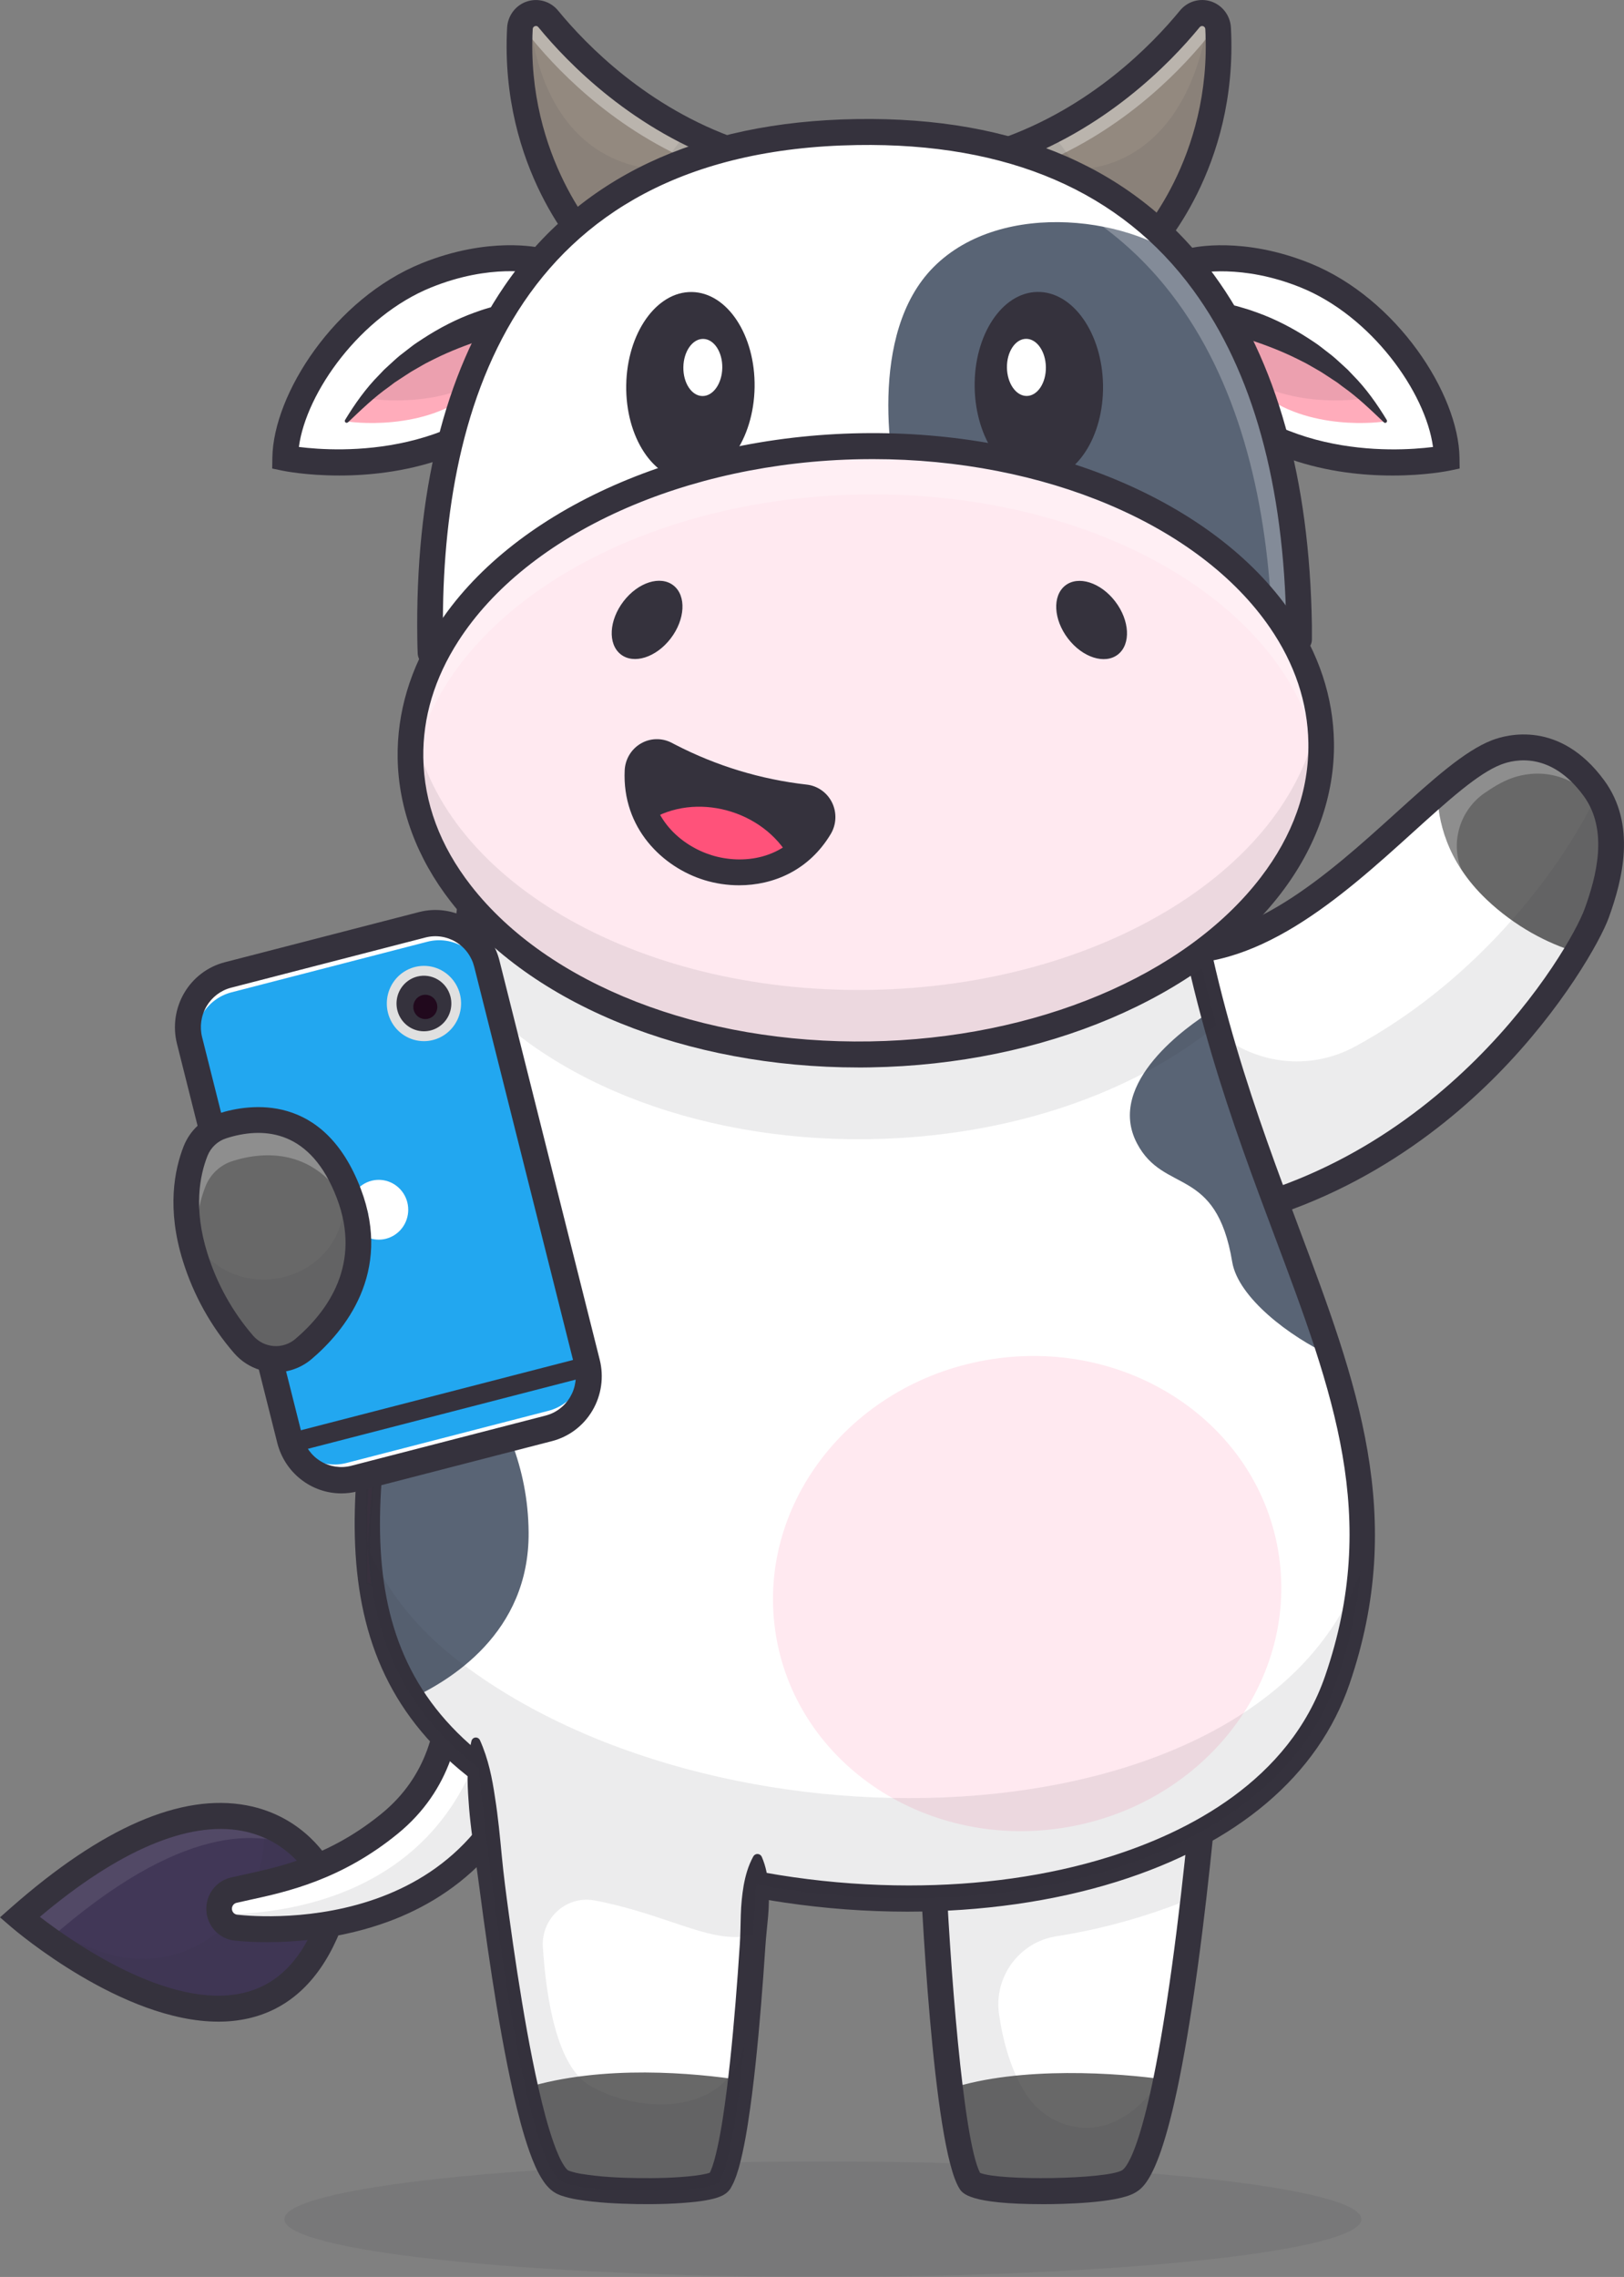<svg width="127" height="178" viewBox="0 0 127 178" fill="none" xmlns="http://www.w3.org/2000/svg">
<rect x="0" y="0" width="127" height="178" fill="#808080" stroke="none"/>
<path d="M90.681 74.22L93.177 95.554C109.881 92.928 119.653 80.53 123.298 74.435C124.157 73.002 124.676 71.917 124.867 71.39C125.902 68.535 126.878 64.645 124.638 61.6C121.6 57.47 118.132 58.393 117.03 58.818C115.691 59.333 114.142 60.514 112.413 62.003C106.664 66.968 98.959 75.378 90.681 74.22Z" fill="white"/>
<path d="M93.041 95.735L93.201 95.71C111.181 92.884 120.887 78.774 123.432 74.517C124.307 73.059 124.823 71.973 125.014 71.445C126.015 68.687 127.079 64.652 124.764 61.505C121.747 57.401 118.311 58.155 116.975 58.669C115.49 59.241 113.784 60.614 112.312 61.882C111.491 62.591 110.639 63.362 109.737 64.179C104.388 69.02 97.731 75.044 90.703 74.062L90.502 74.034L93.041 95.735ZM119.169 58.578C120.698 58.578 122.681 59.204 124.512 61.695C126.736 64.719 125.695 68.648 124.72 71.335C124.534 71.851 124.027 72.914 123.165 74.353C120.644 78.568 111.06 92.508 93.314 95.371L90.861 74.403C97.958 75.267 104.599 69.256 109.946 64.416C110.846 63.6 111.697 62.831 112.515 62.124C113.967 60.873 115.644 59.521 117.086 58.966C117.752 58.712 118.457 58.58 119.169 58.578V58.578Z" fill="#35323D"/>
<path d="M112.413 62.003C112.443 64.046 113.087 67.323 116.268 70.335C118.461 72.411 121 73.757 123.298 74.435C124.157 73.002 124.676 71.917 124.867 71.39C125.902 68.535 126.878 64.645 124.638 61.6C121.6 57.47 118.132 58.393 117.03 58.818C115.691 59.333 114.142 60.514 112.413 62.003Z" fill="#686868"/>
<g opacity="0.5">
<path opacity="0.5" d="M114.284 67.978L114.267 67.934C113.414 65.776 114.203 63.307 116.095 61.996C116.81 61.5 117.483 61.114 118.109 60.873C119.203 60.453 122.613 59.541 125.631 63.54C125.409 62.842 125.074 62.187 124.64 61.6C121.602 57.47 118.134 58.393 117.032 58.818C115.692 59.333 114.144 60.514 112.415 62.003C112.436 63.52 112.797 65.714 114.284 67.978Z" fill="white"/>
</g>
<g opacity="0.3">
<path opacity="0.3" d="M90.681 74.219L93.177 95.553C109.881 92.928 119.653 80.53 123.298 74.435C124.158 73.002 124.676 71.917 124.867 71.39C125.861 68.647 126.802 64.944 124.881 61.959C124.877 61.973 124.873 61.987 124.867 62.001C124.676 62.526 124.157 63.612 123.298 65.046C120.714 69.366 115.051 76.854 106.023 81.783C99.998 85.072 92.597 81.207 91.791 74.32C91.424 74.303 91.053 74.27 90.681 74.219Z" fill="#35323D"/>
</g>
<path d="M93.177 96.569C93.228 96.569 93.28 96.564 93.331 96.556C104.467 94.808 112.398 88.772 117.091 84.014C122.191 78.845 125.167 73.512 125.809 71.739C126.874 68.792 128.001 64.471 125.442 60.992C121.982 56.289 117.855 57.412 116.673 57.868C114.527 58.697 112.043 60.944 109.167 63.545C103.95 68.266 97.457 74.141 90.818 73.213C90.558 73.184 90.298 73.259 90.092 73.421C89.886 73.584 89.751 73.822 89.715 74.084C89.679 74.347 89.746 74.612 89.901 74.826C90.056 75.039 90.287 75.182 90.544 75.225C98.101 76.28 104.975 70.06 110.502 65.06C113.23 62.592 115.585 60.461 117.386 59.767C118.476 59.347 121.286 58.742 123.833 62.206C125.811 64.895 124.834 68.535 123.926 71.038C122.747 74.293 112.63 91.468 93.022 94.548C92.779 94.594 92.561 94.73 92.41 94.929C92.259 95.128 92.186 95.377 92.205 95.627C92.224 95.878 92.334 96.112 92.512 96.286C92.691 96.459 92.927 96.56 93.175 96.568L93.177 96.569Z" fill="#35323D"/>
<g opacity="0.3">
<path opacity="0.3" d="M64.35 178C41.09 178 22.234 175.978 22.234 173.485C22.234 170.992 41.09 168.97 64.35 168.97C87.611 168.97 106.467 170.992 106.467 173.485C106.467 175.978 87.611 178 64.35 178Z" fill="#35323D"/>
</g>
<path d="M72.913 145.146C72.913 145.146 73.357 155.678 74.294 163.279C74.721 166.72 75.246 169.559 75.879 170.552C76.511 171.546 86.499 171.53 88.233 170.552C89.343 169.924 90.343 166.728 91.193 162.586C93.14 153.097 94.314 138.644 94.314 138.644L72.913 145.146Z" fill="white"/>
<path d="M74.293 163.278C74.721 166.72 75.246 169.558 75.878 170.552C76.51 171.545 86.498 171.529 88.232 170.552C89.342 169.923 90.342 166.727 91.192 162.585C87.575 162.047 79.761 161.492 74.293 163.278Z" fill="#686868"/>
<g opacity="0.3">
<path opacity="0.3" d="M72.912 145.145C72.912 145.145 73.357 155.679 74.293 163.279C74.72 166.722 75.245 169.56 75.878 170.553C76.51 171.546 86.498 171.532 88.232 170.553C89.342 169.926 90.342 166.73 91.189 162.588C91.258 162.249 91.327 161.902 91.393 161.55C87.53 168.403 82.245 166.699 80.323 163.828C79.076 161.969 78.443 159.611 78.129 157.48C77.699 154.552 79.707 151.824 82.594 151.372C86.278 150.793 89.882 149.777 93.332 148.346C93.965 142.92 94.312 138.644 94.312 138.644L72.912 145.145Z" fill="#35323D"/>
</g>
<path d="M81.582 172.31H81.646C82.947 172.31 87.297 172.242 88.72 171.437C89.535 170.977 91.44 169.899 93.638 153.961C94.693 146.303 95.307 138.801 95.313 138.726C95.324 138.593 95.309 138.46 95.269 138.333C95.228 138.206 95.164 138.088 95.079 137.986C94.994 137.885 94.889 137.801 94.772 137.74C94.656 137.679 94.528 137.642 94.397 137.631C94.266 137.62 94.133 137.635 94.008 137.676C93.883 137.717 93.767 137.782 93.666 137.868C93.566 137.955 93.483 138.06 93.423 138.179C93.363 138.297 93.327 138.427 93.316 138.56C93.309 138.634 92.7 146.086 91.652 153.689C89.695 167.895 88.053 169.489 87.744 169.663C86.491 170.371 78.169 170.499 76.641 169.861C75.31 167.298 74.265 153.422 73.914 145.102C73.911 144.966 73.882 144.833 73.828 144.709C73.773 144.585 73.695 144.474 73.598 144.381C73.501 144.288 73.386 144.216 73.261 144.169C73.135 144.122 73.002 144.101 72.869 144.107C72.735 144.112 72.604 144.145 72.484 144.203C72.363 144.261 72.255 144.343 72.165 144.443C72.076 144.544 72.008 144.662 71.964 144.79C71.921 144.918 71.903 145.053 71.911 145.189C72.008 147.491 72.923 167.781 75.037 171.101C75.267 171.463 75.807 172.31 81.582 172.31Z" fill="#35323D"/>
<path d="M24.982 146.148C24.982 146.148 18.901 134.592 1.538 149.876C1.538 149.876 19.195 165.074 25.426 151.157L24.982 146.148Z" fill="#413757"/>
<g opacity="0.3">
<path opacity="0.3" d="M3.86 151.6C14.085 142.599 20.395 142.908 23.856 144.681C21.408 142.145 14.727 138.264 1.536 149.877C1.536 149.877 2.621 150.809 4.348 152.002C4.031 151.746 3.86 151.6 3.86 151.6Z" fill="white"/>
</g>
<g opacity="0.3">
<path opacity="0.3" d="M25.427 151.156L24.981 146.149C24.981 146.149 23.695 143.701 20.611 142.552C20.612 142.554 20.612 142.556 20.611 142.558V142.558C21.214 149.384 14.809 154.721 8.346 152.705C5.984 151.968 3.704 150.777 1.826 149.621L1.53 149.878C1.53 149.878 19.193 165.077 25.427 151.156Z" fill="#35323D"/>
</g>
<path d="M17.079 158.042C17.866 158.045 18.651 157.961 19.419 157.789C22.476 157.096 24.801 155.005 26.339 151.576L26.448 151.333L25.962 145.851L25.866 145.672C25.787 145.522 23.883 141.994 19.285 141.132C14.175 140.173 7.983 142.859 0.881 149.11L0 149.886L0.887 150.652C1.275 150.981 9.572 158.042 17.079 158.042ZM24.404 150.976C23.132 153.686 21.357 155.267 18.983 155.807C13.232 157.116 5.716 151.85 3.118 149.848C9.265 144.66 14.713 142.34 18.921 143.128C22.073 143.719 23.625 145.867 24.004 146.469L24.404 150.976Z" fill="#35323D"/>
<path d="M33.985 125.112C33.985 125.112 38.33 136.141 30.485 142.555C25.68 146.484 21.135 147.091 18.276 147.764C16.783 148.116 16.748 150.255 18.23 150.652C18.301 150.671 18.372 150.684 18.445 150.692C20.116 150.877 39.831 152.632 42.398 132.729" fill="white"/>
<path d="M20.909 150.971C23.177 150.971 26.622 150.698 30.139 149.393C37.295 146.737 41.471 141.138 42.552 132.75L42.241 132.709C41.177 140.97 37.068 146.482 30.031 149.095C24.657 151.089 19.45 150.644 18.46 150.533C18.396 150.526 18.333 150.514 18.27 150.497C17.538 150.302 17.287 149.674 17.294 149.195C17.301 148.716 17.571 148.092 18.311 147.917C18.646 147.839 19.003 147.761 19.382 147.678C22.306 147.041 26.312 146.168 30.583 142.677C38.427 136.263 34.174 125.163 34.132 125.051L33.841 125.171C33.884 125.28 38.051 136.167 30.388 142.434C26.176 145.878 22.212 146.741 19.318 147.372C18.938 147.455 18.578 147.533 18.242 147.612C17.888 147.694 17.572 147.895 17.343 148.181C17.115 148.467 16.988 148.822 16.983 149.19C16.977 149.557 17.093 149.917 17.312 150.21C17.531 150.503 17.841 150.713 18.192 150.807C18.27 150.828 18.349 150.843 18.428 150.852C19.253 150.936 20.081 150.975 20.909 150.971Z" fill="#35323D"/>
<g opacity="0.3">
<path opacity="0.3" d="M42.398 132.731L33.984 125.113C33.984 125.113 34.438 126.265 34.787 128.041L38.694 131.577C36.59 147.892 22.962 149.656 17.2 149.656C17.269 149.9 17.401 150.121 17.583 150.295C17.764 150.47 17.988 150.593 18.232 150.651C18.301 150.67 18.372 150.684 18.443 150.693C20.115 150.877 39.832 152.633 42.398 132.731Z" fill="#35323D"/>
</g>
<path d="M20.897 151.827C23.239 151.827 26.797 151.546 30.427 150.198C35.566 148.291 41.986 143.735 43.388 132.861C43.422 132.594 43.351 132.324 43.189 132.111C43.027 131.897 42.788 131.758 42.524 131.723C42.261 131.688 41.994 131.761 41.784 131.925C41.573 132.089 41.435 132.331 41.401 132.598C38.976 151.394 20.634 149.914 18.55 149.681C18.528 149.679 18.506 149.675 18.484 149.669C18.383 149.642 18.294 149.582 18.231 149.497C18.168 149.413 18.135 149.31 18.137 149.204C18.139 149.098 18.176 148.997 18.241 148.915C18.307 148.833 18.398 148.775 18.5 148.752C18.83 148.674 19.184 148.598 19.558 148.516C22.396 147.898 26.684 146.964 31.111 143.344C39.438 136.54 34.961 124.853 34.914 124.738C34.816 124.487 34.623 124.287 34.379 124.181C34.135 124.074 33.859 124.071 33.612 124.17C33.365 124.27 33.167 124.465 33.062 124.713C32.958 124.96 32.954 125.24 33.052 125.49C33.217 125.913 37.019 135.909 29.854 141.767C25.798 145.083 21.949 145.921 19.138 146.534C18.752 146.618 18.388 146.697 18.047 146.777C17.479 146.911 16.976 147.243 16.627 147.716C16.277 148.189 16.105 148.773 16.139 149.362C16.173 149.952 16.412 150.511 16.813 150.939C17.215 151.368 17.753 151.639 18.332 151.704C19.184 151.791 20.041 151.832 20.897 151.827V151.827Z" fill="#35323D"/>
<path d="M37.728 138.473C57.806 153.547 97.565 151.761 104.584 131.319C110.72 113.444 100.964 101.109 95.151 80.149C93.742 75.108 92.715 69.965 92.08 64.765L38.802 51.676L37.524 51.362C37.546 51.877 37.565 52.389 37.576 52.902C37.816 61.281 37.115 69.134 36.019 76.455C31.686 105.356 21.163 126.038 37.728 138.473Z" fill="white"/>
<path d="M88.921 89.394C91.02 93.375 95.108 91.1 96.363 98.657C96.826 101.441 100.875 104.511 104.065 105.974C102.242 97.985 97.705 89.131 94.658 79.094C93.004 80.131 86.414 84.644 88.921 89.394Z" fill="#596475"/>
<path d="M31.64 133.012C35.23 131.459 41.406 127.64 41.339 119.785C41.254 109.376 33.482 104.301 32.019 96.919C31.415 99.743 30.847 102.468 30.358 105.092C28.294 116.192 27.647 125.501 31.64 133.012Z" fill="#596475"/>
<path d="M70.94 149.443C76.752 149.443 82.369 148.653 87.33 147.105C96.782 144.147 103.075 138.806 105.531 131.655C110.036 118.534 106.112 108.073 101.568 95.96C98.316 87.284 94.626 77.451 93.076 64.641C93.062 64.507 93.023 64.376 92.959 64.257C92.895 64.138 92.809 64.033 92.704 63.949C92.6 63.864 92.48 63.802 92.352 63.765C92.223 63.728 92.089 63.717 91.956 63.734C91.824 63.75 91.696 63.793 91.58 63.86C91.464 63.928 91.362 64.018 91.281 64.125C91.2 64.233 91.141 64.356 91.108 64.487C91.074 64.618 91.067 64.754 91.086 64.888C92.666 77.942 96.401 87.898 99.695 96.682C104.281 108.91 107.903 118.565 103.638 130.988C100.811 139.219 92.889 143.239 86.74 145.161C81.899 146.676 76.531 147.395 71.072 147.395C59.092 147.395 46.663 143.914 38.325 137.655C26.246 128.587 29.196 114.922 33.279 96.01C36.074 83.063 39.243 68.382 38.525 51.317C38.523 51.182 38.493 51.048 38.439 50.924C38.385 50.8 38.307 50.689 38.209 50.596C38.112 50.503 37.998 50.431 37.872 50.384C37.747 50.337 37.614 50.316 37.48 50.321C37.347 50.327 37.216 50.36 37.095 50.418C36.974 50.475 36.866 50.557 36.776 50.658C36.687 50.759 36.619 50.877 36.575 51.005C36.532 51.133 36.514 51.268 36.523 51.403C37.232 68.205 34.09 82.746 31.318 95.576C27.237 114.494 24.008 129.437 37.13 139.287C43.413 144.004 52.02 147.36 61.367 148.736C64.537 149.204 67.736 149.441 70.94 149.443Z" fill="#35323D"/>
<path d="M60.631 127.523C59.155 117.396 66.777 107.867 77.653 106.24C88.53 104.612 98.543 111.502 100.019 121.628C101.494 131.755 93.873 141.284 82.996 142.912C72.12 144.54 62.106 137.65 60.631 127.523Z" fill="#FFE9F0"/>
<g opacity="0.3">
<path opacity="0.3" d="M37.428 63.785L37.538 62.1C37.528 62.103 37.518 62.106 37.508 62.111C37.483 62.673 37.457 63.23 37.428 63.785Z" fill="#6B184E"/>
<path opacity="0.3" d="M37.584 63.795L37.708 61.901L37.501 61.946C37.482 61.951 37.463 61.957 37.445 61.966L37.356 62.005L37.351 62.104C37.327 62.666 37.302 63.223 37.272 63.776L37.584 63.795Z" fill="#35323D"/>
</g>
<g opacity="0.3">
<path opacity="0.3" d="M28.733 123.7C28.829 123.734 28.928 123.764 29.028 123.793C28.893 122.838 28.805 121.856 28.761 120.855C28.721 121.822 28.71 122.771 28.733 123.7Z" fill="#6B184E"/>
<path opacity="0.3" d="M29.217 124.011L29.183 123.771C29.05 122.837 28.961 121.853 28.916 120.849H28.604C28.563 121.843 28.554 122.805 28.576 123.705V123.815L28.679 123.851C28.779 123.886 28.881 123.918 28.983 123.947L29.217 124.011Z" fill="#35323D"/>
</g>
<path d="M37.196 136.071C37.196 136.071 37.551 139.848 38.168 144.907C38.353 146.418 38.56 148.041 38.786 149.715C40.028 158.844 41.88 169.398 43.917 170.548C45.651 171.531 55.631 171.553 56.269 170.548C57.144 169.177 57.815 164.262 58.296 159.119C58.312 158.965 58.326 158.807 58.34 158.654C58.348 158.55 58.357 158.453 58.367 158.363C58.492 156.972 58.604 155.575 58.699 154.241C59.06 149.281 59.231 145.145 59.231 145.145L37.196 136.071Z" fill="white"/>
<g opacity="0.3">
<path opacity="0.3" d="M28.76 120.854C28.871 117.883 29.244 114.732 29.776 111.401C29.821 109.666 29.97 107.869 30.196 106.002C29.189 111.426 28.556 116.377 28.76 120.854Z" fill="#6B184E"/>
<path opacity="0.3" d="M28.604 120.862H28.917C29.017 118.148 29.349 115.062 29.931 111.428C29.975 109.759 30.112 107.998 30.352 106.023L30.042 105.974C28.866 112.3 28.422 116.892 28.604 120.862ZM29.678 109.976C29.651 110.46 29.631 110.934 29.619 111.396C29.364 112.987 29.156 114.474 28.995 115.875C29.122 114.09 29.347 112.145 29.678 109.976Z" fill="#35323D"/>
</g>
<path d="M41.076 163.225C41.943 167.099 42.909 169.98 43.915 170.551C45.649 171.528 55.629 171.552 56.266 170.551C56.938 169.495 57.489 166.344 57.929 162.605C54.394 162.07 47.165 161.361 41.076 163.225Z" fill="#686868"/>
<path d="M36.866 136.106C36.501 137.692 36.528 139.241 36.643 140.781C36.741 142.322 36.958 143.85 37.184 145.375C37.41 146.901 37.598 148.432 37.809 149.959C38.021 151.487 38.238 153.016 38.473 154.542C38.946 157.595 39.467 160.644 40.152 163.684C40.502 165.204 40.881 166.72 41.418 168.239C41.553 168.62 41.703 169.002 41.876 169.386C42.056 169.797 42.274 170.19 42.527 170.559C42.599 170.665 42.678 170.766 42.763 170.862C42.856 170.973 42.957 171.076 43.065 171.171C43.193 171.282 43.332 171.379 43.479 171.461C43.605 171.527 43.735 171.584 43.869 171.632C44.286 171.773 44.715 171.879 45.15 171.948C46.751 172.207 48.284 172.272 49.839 172.304C51.39 172.322 52.928 172.293 54.52 172.109C54.938 172.062 55.352 171.989 55.762 171.892C56.021 171.831 56.273 171.742 56.513 171.626C56.604 171.575 56.694 171.519 56.779 171.46C56.91 171.354 57.025 171.231 57.121 171.093L57.306 170.747C57.363 170.642 57.411 170.532 57.453 170.42L57.577 170.102L57.77 169.495C57.878 169.098 57.981 168.703 58.063 168.313C58.404 166.751 58.616 165.212 58.817 163.67C59.203 160.587 59.468 157.51 59.695 154.431L59.856 152.123C59.906 151.353 60.001 150.586 60.067 149.817C60.136 149.047 60.148 148.273 60.1 147.502C60.041 146.726 59.915 145.947 59.574 145.159C59.546 145.095 59.501 145.04 59.444 145C59.387 144.96 59.319 144.937 59.25 144.934C59.181 144.931 59.112 144.947 59.051 144.982C58.991 145.016 58.941 145.067 58.907 145.129V145.129C58.499 145.877 58.296 146.634 58.156 147.395C58.029 148.152 57.954 148.918 57.932 149.686C57.909 150.452 57.906 151.22 57.855 151.985L57.697 154.279C57.471 157.336 57.208 160.388 56.83 163.409C56.635 164.915 56.423 166.426 56.108 167.868C56.032 168.228 55.94 168.579 55.847 168.924L55.692 169.414L55.605 169.633C55.582 169.701 55.553 169.767 55.519 169.83C55.489 169.884 55.459 169.938 55.435 169.993C55.47 169.929 55.519 169.874 55.578 169.832C55.581 169.828 55.584 169.824 55.588 169.821C55.592 169.818 55.597 169.816 55.602 169.815C55.497 169.859 55.388 169.894 55.277 169.919C54.948 169.996 54.615 170.053 54.279 170.091C52.854 170.256 51.35 170.29 49.869 170.271C48.387 170.252 46.882 170.171 45.485 169.944C45.17 169.894 44.859 169.82 44.556 169.721C44.51 169.706 44.465 169.687 44.422 169.666C44.404 169.654 44.387 169.641 44.37 169.627C44.291 169.552 44.22 169.467 44.16 169.375C43.981 169.111 43.828 168.83 43.701 168.536C43.559 168.221 43.427 167.888 43.306 167.545C42.819 166.166 42.447 164.698 42.11 163.224C41.443 160.266 40.927 157.249 40.457 154.225C40.224 152.712 40.005 151.197 39.799 149.678C39.593 148.16 39.389 146.64 39.243 145.112C39.097 143.585 38.956 142.058 38.715 140.543C38.493 139.024 38.196 137.514 37.533 136.039C37.494 135.953 37.423 135.886 37.336 135.852C37.248 135.818 37.151 135.821 37.066 135.859C37.016 135.882 36.972 135.916 36.938 135.959C36.903 136.002 36.879 136.052 36.866 136.106Z" fill="#35323D"/>
<path d="M42.06 20.376C42.06 20.376 38.353 19.499 33.338 21.531C27.021 24.09 22.365 31.16 22.302 35.802C22.302 35.802 36.066 38.67 43.136 28.13" fill="white"/>
<path d="M26.457 36.3C31.133 36.3 38.651 35.101 43.267 28.22L43.008 28.04C36.443 37.83 23.871 35.919 22.462 35.669C22.613 31.066 27.273 24.16 33.397 21.677C38.31 19.687 41.99 20.521 42.026 20.53L42.098 20.221C42.06 20.212 38.284 19.355 33.282 21.383C26.986 23.933 22.21 31.097 22.146 35.798V35.93L22.273 35.956C22.317 35.965 23.993 36.3 26.457 36.3Z" fill="#35323D"/>
<path d="M26.524 37.174C27.755 37.175 28.984 37.092 30.203 36.924C36.151 36.099 40.908 33.255 43.964 28.702C44.041 28.592 44.096 28.467 44.126 28.335C44.155 28.203 44.158 28.067 44.135 27.933C44.111 27.8 44.062 27.673 43.989 27.56C43.917 27.446 43.823 27.349 43.712 27.272C43.602 27.196 43.478 27.143 43.347 27.116C43.216 27.09 43.081 27.09 42.951 27.116C42.82 27.143 42.696 27.196 42.585 27.272C42.475 27.348 42.381 27.446 42.308 27.559C36.698 35.922 26.413 35.325 23.372 34.94C23.952 30.637 28.211 24.702 33.711 22.472C38.38 20.58 41.8 21.355 41.834 21.364C42.09 21.417 42.356 21.367 42.576 21.225C42.797 21.082 42.953 20.858 43.013 20.6C43.072 20.342 43.03 20.071 42.895 19.844C42.76 19.617 42.542 19.453 42.29 19.386C42.125 19.347 38.215 18.461 32.967 20.584C26.175 23.338 21.367 30.809 21.299 35.787L21.287 36.627L22.099 36.796C22.202 36.818 23.956 37.174 26.524 37.174Z" fill="#35323D"/>
<path d="M39.963 25.589C39.963 25.589 31.88 25.506 27.096 32.928C27.302 33.009 33.236 33.79 36.999 30.581C41.218 26.983 39.963 25.589 39.963 25.589Z" fill="#FFACBB"/>
<g opacity="0.3">
<path opacity="0.3" d="M29.033 31.165C29.231 31.242 34.731 31.968 38.496 29.164C40.88 26.611 39.96 25.59 39.96 25.59C39.96 25.59 35.17 25.541 30.783 28.903C30.135 29.604 29.549 30.36 29.033 31.165V31.165Z" fill="#35323D"/>
</g>
<path d="M27.21 33.016C28.26 32.021 29.28 31.033 30.433 30.226L30.85 29.909C30.994 29.809 31.146 29.717 31.288 29.621C31.584 29.434 31.868 29.234 32.163 29.052L33.065 28.532C33.36 28.357 33.68 28.217 33.983 28.055C35.218 27.441 36.501 26.952 37.801 26.526C38.451 26.317 39.108 26.122 39.774 25.944L40.779 25.678L41.302 25.538L41.576 25.459C41.699 25.42 41.832 25.374 41.957 25.327C42.176 25.246 42.359 25.087 42.473 24.881C42.587 24.674 42.624 24.433 42.577 24.201C42.53 23.969 42.403 23.762 42.218 23.617C42.034 23.473 41.804 23.4 41.571 23.412L41.242 23.43C41.196 23.432 41.151 23.437 41.105 23.445L40.855 23.483L40.329 23.571C39.974 23.64 39.605 23.704 39.245 23.797L38.702 23.929L38.164 24.087C37.805 24.187 37.45 24.311 37.1 24.439C35.689 24.946 34.347 25.647 33.092 26.462C32.782 26.673 32.459 26.863 32.167 27.098L31.279 27.785C30.99 28.021 30.718 28.279 30.443 28.529C30.305 28.656 30.166 28.778 30.032 28.907L29.647 29.312C28.599 30.366 27.74 31.59 26.981 32.838C26.965 32.868 26.959 32.903 26.966 32.936C26.973 32.97 26.991 33 27.017 33.021C27.043 33.043 27.076 33.054 27.11 33.053C27.144 33.053 27.176 33.04 27.202 33.017L27.21 33.016Z" fill="#35323D"/>
<path d="M93.374 20.376C93.374 20.376 97.081 19.499 102.097 21.531C108.414 24.09 113.07 31.16 113.134 35.802C113.134 35.802 99.369 38.67 92.299 28.13" fill="white"/>
<path d="M108.979 36.3C111.443 36.3 113.119 35.967 113.165 35.958L113.292 35.931V35.8C113.228 31.098 108.452 23.932 102.157 21.384C97.154 19.357 93.379 20.213 93.341 20.222L93.412 20.531C93.449 20.523 97.138 19.692 102.041 21.678C108.164 24.16 112.824 31.067 112.974 35.67C111.567 35.92 98.997 37.832 92.429 28.042L92.17 28.221C96.786 35.101 104.303 36.3 108.979 36.3Z" fill="#35323D"/>
<path d="M108.91 37.175C111.478 37.175 113.232 36.815 113.335 36.796L114.147 36.627L114.136 35.788C114.068 30.809 109.257 23.338 102.468 20.588C97.221 18.462 93.31 19.349 93.146 19.389C92.896 19.458 92.682 19.623 92.549 19.848C92.416 20.074 92.375 20.343 92.433 20.599C92.492 20.855 92.646 21.078 92.863 21.221C93.081 21.364 93.344 21.416 93.599 21.367C93.648 21.356 97.109 20.605 101.725 22.475C107.225 24.703 111.484 30.637 112.064 34.943C109.024 35.327 98.738 35.926 93.128 27.562C92.974 27.351 92.745 27.209 92.49 27.166C92.235 27.122 91.973 27.18 91.759 27.328C91.545 27.475 91.396 27.701 91.342 27.957C91.289 28.214 91.335 28.482 91.472 28.704C94.527 33.26 99.285 36.102 105.233 36.927C106.452 37.094 107.68 37.176 108.91 37.175V37.175Z" fill="#35323D"/>
<path d="M95.473 25.589C95.473 25.589 103.555 25.506 108.339 32.928C108.134 33.009 102.2 33.79 98.434 30.581C94.218 26.983 95.473 25.589 95.473 25.589Z" fill="#FFACBB"/>
<g opacity="0.3">
<path opacity="0.3" d="M106.402 31.165C106.204 31.242 100.704 31.968 96.936 29.164C94.552 26.611 95.473 25.59 95.473 25.59C95.473 25.59 100.263 25.541 104.649 28.903C105.299 29.603 105.885 30.36 106.402 31.165V31.165Z" fill="#35323D"/>
</g>
<path d="M108.452 32.84C107.692 31.593 106.835 30.368 105.786 29.314L105.401 28.909C105.267 28.78 105.127 28.658 104.991 28.531C104.714 28.282 104.442 28.023 104.153 27.788L103.266 27.1C102.97 26.865 102.651 26.675 102.341 26.464C101.085 25.649 99.743 24.948 98.333 24.442C97.981 24.313 97.627 24.189 97.268 24.089L96.731 23.931L96.188 23.8C95.828 23.707 95.462 23.643 95.104 23.574L94.577 23.486L94.328 23.447C94.283 23.439 94.237 23.434 94.192 23.432L93.864 23.415C93.631 23.403 93.401 23.476 93.217 23.62C93.032 23.765 92.905 23.972 92.858 24.203C92.811 24.435 92.848 24.676 92.961 24.883C93.075 25.089 93.257 25.248 93.476 25.329C93.601 25.376 93.734 25.422 93.856 25.461L94.131 25.54L94.654 25.681L95.66 25.946C96.326 26.126 96.981 26.319 97.633 26.528C98.934 26.954 100.215 27.444 101.45 28.057C101.753 28.219 102.071 28.357 102.369 28.534L103.27 29.052C103.566 29.232 103.849 29.435 104.144 29.621C104.29 29.718 104.44 29.81 104.583 29.909L105.001 30.227C106.155 31.034 107.173 32.021 108.223 33.017L108.229 33.023C108.255 33.045 108.287 33.058 108.321 33.059C108.355 33.06 108.388 33.048 108.414 33.027C108.44 33.005 108.459 32.975 108.465 32.941C108.472 32.908 108.466 32.873 108.45 32.843L108.452 32.84Z" fill="#35323D"/>
<path d="M46.304 19.371C46.304 19.371 40.09 12.941 40.659 2.22C40.718 1.067 42.143 0.587 42.872 1.475C45.321 4.46 50.206 9.356 57.463 11.863" fill="#93897F"/>
<path d="M46.162 19.512L46.446 19.23C46.387 19.166 40.299 12.733 40.856 2.232C40.867 2.017 40.941 1.81 41.07 1.638C41.198 1.467 41.375 1.339 41.577 1.271C41.778 1.203 41.995 1.199 42.2 1.258C42.404 1.318 42.585 1.438 42.721 1.604C45.021 4.408 49.987 9.493 57.401 12.054L57.528 11.672C50.208 9.143 45.3 4.119 43.026 1.347C42.84 1.119 42.59 0.954 42.309 0.873C42.029 0.792 41.73 0.798 41.453 0.891C41.176 0.985 40.934 1.16 40.757 1.395C40.58 1.631 40.477 1.914 40.461 2.21C39.892 12.895 46.099 19.447 46.162 19.512Z" fill="#35323D"/>
<g opacity="0.6">
<path opacity="0.6" d="M41.619 3.062C41.502 2.916 41.353 2.798 41.185 2.719C41.016 2.64 40.831 2.601 40.646 2.605C40.65 2.476 40.652 2.351 40.659 2.22C40.718 1.067 42.143 0.587 42.872 1.475C45.321 4.46 50.206 9.356 57.463 11.863L55.496 13.187C48.636 10.612 43.987 5.948 41.619 3.062Z" fill="white"/>
</g>
<g opacity="0.3">
<path opacity="0.3" d="M57.462 11.863L46.303 19.371C46.303 19.371 40.09 12.941 40.659 2.222C40.667 1.994 40.738 1.772 40.863 1.582C40.987 1.392 41.161 1.24 41.365 1.143C42.717 13.643 51.564 13.2 51.564 13.2L53.735 10.28C54.94 10.893 56.185 11.422 57.462 11.863V11.863Z" fill="#35323D"/>
</g>
<path d="M46.304 20.387C46.501 20.387 46.694 20.328 46.858 20.217C47.022 20.107 47.151 19.95 47.227 19.765C47.304 19.581 47.325 19.378 47.288 19.182C47.251 18.985 47.158 18.804 47.02 18.661C46.934 18.57 41.123 12.368 41.659 2.276C41.659 2.224 41.676 2.173 41.707 2.132C41.738 2.091 41.781 2.061 41.831 2.046C41.878 2.027 41.93 2.025 41.979 2.039C42.028 2.053 42.07 2.083 42.1 2.125C44.455 4.994 49.539 10.2 57.139 12.824C57.264 12.87 57.397 12.89 57.53 12.884C57.663 12.877 57.794 12.843 57.914 12.785C58.034 12.727 58.141 12.645 58.23 12.543C58.318 12.443 58.386 12.325 58.429 12.197C58.472 12.069 58.489 11.934 58.48 11.799C58.471 11.665 58.435 11.533 58.376 11.412C58.316 11.292 58.233 11.184 58.131 11.097C58.03 11.009 57.913 10.943 57.786 10.901C50.651 8.437 45.861 3.529 43.642 0.826C43.352 0.473 42.964 0.216 42.528 0.09C42.092 -0.036 41.629 -0.026 41.198 0.119C40.768 0.263 40.391 0.536 40.116 0.901C39.841 1.267 39.681 1.708 39.657 2.166C39.072 13.206 45.323 19.806 45.588 20.08C45.681 20.177 45.792 20.254 45.915 20.307C46.038 20.36 46.17 20.387 46.304 20.387V20.387Z" fill="#35323D"/>
<path d="M89.613 19.371C89.613 19.371 95.828 12.941 95.259 2.22C95.2 1.067 93.775 0.587 93.046 1.475C90.596 4.46 85.712 9.356 78.455 11.863" fill="#93897F"/>
<path d="M89.756 19.512C89.819 19.447 96.025 12.896 95.459 2.21C95.443 1.915 95.341 1.631 95.164 1.396C94.987 1.16 94.744 0.985 94.467 0.891C94.19 0.798 93.892 0.792 93.611 0.873C93.331 0.954 93.081 1.119 92.894 1.347C90.62 4.117 85.713 9.143 78.392 11.672L78.52 12.054C85.933 9.493 90.899 4.408 93.2 1.605C93.335 1.439 93.517 1.318 93.721 1.259C93.925 1.199 94.142 1.204 94.344 1.272C94.545 1.34 94.722 1.468 94.85 1.639C94.978 1.81 95.052 2.017 95.063 2.232C95.621 12.742 89.535 19.167 89.474 19.23L89.756 19.512Z" fill="#35323D"/>
<g opacity="0.6">
<path opacity="0.6" d="M94.299 3.062C91.966 5.905 87.421 10.477 80.724 13.072L78.456 11.546C85.714 9.039 90.597 4.143 93.047 1.158C93.776 0.269 95.199 0.749 95.26 1.903C95.272 2.14 95.278 2.371 95.284 2.604C95.096 2.598 94.91 2.637 94.739 2.716C94.568 2.796 94.418 2.914 94.299 3.062V3.062Z" fill="white"/>
</g>
<g opacity="0.3">
<path opacity="0.3" d="M78.456 11.863L89.615 19.371C89.615 19.371 95.828 12.941 95.259 2.222C95.251 1.994 95.18 1.772 95.056 1.582C94.931 1.392 94.757 1.24 94.553 1.143C92.68 13.643 84.355 13.2 84.355 13.2L82.183 10.28C80.978 10.893 79.733 11.422 78.456 11.863V11.863Z" fill="#35323D"/>
</g>
<path d="M89.614 20.387C89.747 20.387 89.88 20.36 90.003 20.307C90.126 20.255 90.238 20.177 90.331 20.08C90.597 19.804 96.847 13.204 96.261 2.164C96.237 1.706 96.077 1.265 95.802 0.9C95.527 0.534 95.15 0.262 94.72 0.117C94.29 -0.028 93.826 -0.038 93.391 0.088C92.955 0.214 92.567 0.471 92.277 0.824C90.057 3.529 85.268 8.437 78.133 10.899C78.008 10.942 77.893 11.01 77.794 11.098C77.695 11.186 77.614 11.293 77.555 11.413C77.497 11.533 77.462 11.663 77.454 11.797C77.445 11.93 77.463 12.064 77.505 12.19C77.547 12.317 77.614 12.434 77.701 12.534C77.788 12.635 77.893 12.717 78.011 12.776C78.13 12.835 78.258 12.87 78.39 12.879C78.522 12.888 78.654 12.87 78.778 12.827C86.378 10.199 91.462 4.994 93.817 2.125C93.849 2.085 93.893 2.057 93.941 2.043C93.99 2.03 94.042 2.031 94.089 2.048C94.137 2.064 94.179 2.095 94.209 2.136C94.239 2.177 94.257 2.226 94.258 2.278C94.797 12.434 88.956 18.601 88.898 18.662C88.76 18.805 88.666 18.986 88.629 19.183C88.592 19.379 88.613 19.582 88.689 19.767C88.766 19.951 88.894 20.108 89.059 20.219C89.223 20.33 89.416 20.389 89.614 20.389V20.387Z" fill="#35323D"/>
<path d="M33.64 49.997C33.647 50.347 33.656 50.701 33.669 51.051C34.234 50.059 34.894 49.124 35.638 48.262C41.986 40.904 53.788 39.754 67.374 39.539C68.439 39.519 69.494 39.536 70.539 39.589C83.082 40.18 93.928 40.831 99.937 47.713C100.552 48.416 101.106 49.171 101.593 49.97C101.596 49.616 101.596 49.266 101.589 48.913C101.43 38.521 99.184 28.202 93.17 20.851C91.4 18.676 89.305 16.796 86.96 15.28C81.96 12.048 75.427 10.19 67.008 10.323C58.433 10.459 51.881 12.601 46.955 16.102C36.639 23.431 33.436 36.707 33.64 49.997Z" fill="white"/>
<path d="M33.533 51.609L33.805 51.129C34.365 50.146 35.019 49.221 35.757 48.366C42.35 40.723 54.992 39.893 67.377 39.697C68.432 39.678 69.494 39.697 70.532 39.746C82.461 40.309 93.728 40.84 99.82 47.815C100.429 48.511 100.977 49.259 101.46 50.05L101.746 50.515L101.751 49.968C101.754 49.613 101.754 49.261 101.748 48.907C101.565 37.026 98.641 27.289 93.294 20.749C91.511 18.562 89.402 16.672 87.043 15.145C81.733 11.712 74.99 10.033 67.007 10.164C58.887 10.292 52.111 12.246 46.866 15.972C35.496 24.05 33.313 38.935 33.484 49.999C33.491 50.351 33.501 50.706 33.514 51.057L33.533 51.609ZM68.238 39.372C67.949 39.372 67.659 39.375 67.371 39.38C54.916 39.577 42.198 40.417 35.52 48.157C34.886 48.891 34.312 49.677 33.805 50.506C33.801 50.335 33.797 50.165 33.794 49.994C33.624 39.006 35.784 24.23 47.042 16.232C52.234 12.543 58.952 10.609 67.008 10.482C74.933 10.355 81.612 12.013 86.871 15.413C89.203 16.922 91.289 18.79 93.052 20.951C98.353 27.435 101.252 37.103 101.433 48.911C101.437 49.085 101.438 49.257 101.438 49.429C101.02 48.788 100.557 48.179 100.054 47.604C93.874 40.531 82.543 39.992 70.546 39.429C69.786 39.391 69.013 39.372 68.238 39.372Z" fill="#35323D"/>
<path d="M70.538 39.588C84.336 40.24 96.079 40.959 101.594 49.966C101.597 49.616 101.596 49.263 101.591 48.909C101.429 38.52 99.183 28.201 93.172 20.852C88.891 16.973 78.372 15.479 73.004 20.883C67.847 26.069 69.577 36.45 70.538 39.588Z" fill="#596475"/>
<g opacity="0.5">
<path opacity="0.5" d="M37.731 46.215C36.979 46.837 36.279 47.521 35.638 48.261C34.893 49.123 34.234 50.057 33.669 51.05C33.655 50.699 33.646 50.346 33.639 49.995C33.639 49.892 33.639 49.787 33.639 49.683C34.829 48.33 36.207 47.162 37.731 46.215Z" fill="white"/>
<path opacity="0.5" d="M91.1 22.349C89.33 20.175 87.234 18.295 84.89 16.778C79.889 13.547 73.357 11.689 64.938 11.822C56.871 11.949 50.594 13.855 45.776 16.994C46.158 16.689 46.544 16.389 46.952 16.102C51.878 12.603 58.431 10.459 67.005 10.323C75.427 10.19 81.959 12.048 86.96 15.28C89.304 16.796 91.4 18.676 93.17 20.851C99.183 28.202 101.43 38.521 101.589 48.912C101.596 49.266 101.596 49.616 101.593 49.969C101.106 49.17 100.552 48.415 99.937 47.712C99.759 47.511 99.582 47.316 99.396 47.125C98.841 37.874 96.478 28.925 91.1 22.349Z" fill="white"/>
</g>
<path d="M76.22 30.266C76.157 26.199 78.353 22.866 81.125 22.822C83.897 22.778 86.196 26.039 86.259 30.106C86.322 34.173 84.126 37.506 81.354 37.55C78.581 37.594 76.283 34.333 76.22 30.266Z" fill="#35323D"/>
<path d="M78.745 28.745C78.726 27.512 79.392 26.502 80.233 26.488C81.073 26.475 81.77 27.464 81.79 28.697C81.809 29.93 81.143 30.941 80.302 30.954C79.461 30.968 78.764 29.979 78.745 28.745Z" fill="white"/>
<path d="M53.877 37.556C51.105 37.512 48.909 34.179 48.972 30.112C49.035 26.045 51.333 22.784 54.106 22.828C56.878 22.872 59.074 26.205 59.011 30.272C58.948 34.339 56.649 37.6 53.877 37.556Z" fill="#35323D"/>
<path d="M54.927 30.96C54.086 30.947 53.42 29.936 53.44 28.703C53.459 27.469 54.156 26.48 54.996 26.494C55.837 26.507 56.503 27.518 56.484 28.751C56.465 29.985 55.768 30.974 54.927 30.96Z" fill="white"/>
<path d="M33.672 52.068H33.718C33.85 52.062 33.979 52.03 34.098 51.974C34.217 51.917 34.324 51.837 34.413 51.739C34.502 51.64 34.571 51.525 34.615 51.399C34.66 51.274 34.68 51.141 34.674 51.007C34.659 50.666 34.65 50.325 34.644 49.98C34.374 32.593 39.772 11.775 67.025 11.339C78.843 11.149 87.684 14.972 93.327 22.7C97.974 29.062 100.417 37.886 100.588 48.926C100.594 49.27 100.595 49.611 100.588 49.954C100.584 50.089 100.606 50.223 100.653 50.35C100.701 50.476 100.773 50.591 100.865 50.689C100.957 50.787 101.067 50.865 101.19 50.919C101.312 50.973 101.443 51.002 101.577 51.004C101.71 51.005 101.843 50.98 101.966 50.929C102.09 50.879 102.202 50.804 102.297 50.708C102.391 50.613 102.466 50.5 102.517 50.375C102.568 50.25 102.594 50.116 102.593 49.98C102.597 49.621 102.596 49.257 102.593 48.893C102.415 37.42 99.839 28.202 94.938 21.491C88.889 13.207 79.488 9.111 66.992 9.308C54.495 9.504 45.227 13.904 39.436 22.378C34.747 29.241 32.457 38.538 32.635 50.011C32.64 50.375 32.65 50.737 32.666 51.098C32.679 51.36 32.79 51.607 32.977 51.788C33.165 51.968 33.414 52.069 33.672 52.068Z" fill="#35323D"/>
<path d="M32.509 22.422C32.539 22.281 32.577 22.141 32.622 22.003L32.583 21.996L32.509 22.422Z" fill="#4DA2FF"/>
<path d="M32.663 22.456C32.692 22.319 32.729 22.184 32.772 22.05L32.831 21.876L32.459 21.81L32.358 22.395L32.663 22.456Z" fill="#35323D"/>
<g opacity="0.3">
<path opacity="0.3" d="M36.02 76.455C41.984 84.14 54.129 89.283 68.063 89.052C78.979 88.872 88.699 85.428 95.15 80.149C93.741 75.108 92.714 69.965 92.08 64.766L38.801 51.676C38.376 52.076 37.967 52.484 37.575 52.902C37.817 61.281 37.116 69.134 36.02 76.455Z" fill="#35323D"/>
</g>
<path d="M32.098 59.248C32.098 59.465 32.109 59.682 32.122 59.899C32.828 72.718 48.722 82.749 68.062 82.427C87.168 82.109 102.613 71.798 103.294 59.17C103.315 58.803 103.322 58.432 103.316 58.06C103.266 54.629 102.127 51.384 100.122 48.469C94.458 40.236 81.878 34.639 67.352 34.881C52.826 35.123 40.418 41.138 35.001 49.558C33.088 52.537 32.048 55.817 32.098 59.248Z" fill="#FFE9F0"/>
<g opacity="0.3">
<path opacity="0.3" d="M32.098 59.248C32.098 59.464 32.11 59.682 32.123 59.9C32.828 72.718 48.722 82.748 68.063 82.426C87.166 82.108 102.613 71.797 103.295 59.169C103.315 58.803 103.323 58.43 103.318 58.058C103.307 57.294 103.241 56.532 103.121 55.777C101.25 67.641 86.329 77.078 68.063 77.383C49.545 77.691 34.186 68.505 32.297 56.471C32.152 57.389 32.085 58.318 32.098 59.248Z" fill="#35323D"/>
</g>
<g opacity="0.5">
<path opacity="0.5" d="M32.1 59.247C32.1 59.466 32.111 59.681 32.122 59.9C32.141 60.23 32.169 60.559 32.208 60.884C32.522 58.228 33.492 55.688 35.005 53.337C40.42 44.916 52.829 38.901 67.356 38.658C81.883 38.414 94.46 44.014 100.124 52.248C101.805 54.685 102.87 57.355 103.206 60.173C103.247 59.841 103.275 59.505 103.294 59.169C103.316 58.802 103.324 58.43 103.316 58.058C103.267 54.627 102.129 51.383 100.122 48.467C94.459 40.234 81.878 34.636 67.353 34.88C52.828 35.123 40.419 41.135 35.002 49.556C33.088 52.536 32.047 55.816 32.1 59.247Z" fill="white"/>
</g>
<path d="M67.152 83.45C67.46 83.45 67.769 83.45 68.079 83.442C81.608 83.215 93.901 78.007 100.162 69.85C102.941 66.228 104.38 62.145 104.319 58.042C104.265 54.481 103.13 51.065 100.948 47.888C94.921 39.129 81.728 33.627 67.338 33.866C52.948 34.106 39.926 40.047 34.165 49.002C32.075 52.252 31.043 55.703 31.097 59.262C31.156 63.192 32.595 67.076 35.259 70.495C41.52 78.528 53.679 83.45 67.152 83.45ZM68.255 35.891C81.65 35.891 93.768 41.007 99.301 49.051C101.253 51.889 102.267 54.925 102.317 58.074C102.372 61.76 101.115 65.302 98.582 68.603C92.686 76.287 80.985 81.194 68.048 81.411C54.825 81.635 42.859 76.967 36.834 69.236C34.41 66.127 33.156 62.762 33.104 59.232C33.056 56.085 33.978 53.016 35.847 50.112C41.254 41.706 53.629 36.127 67.37 35.898C67.665 35.893 67.961 35.891 68.255 35.891Z" fill="#35323D"/>
<path d="M83.521 49.921C82.382 48.434 82.284 46.578 83.302 45.776C84.321 44.974 86.071 45.53 87.21 47.016C88.35 48.503 88.448 50.359 87.429 51.161C86.41 51.963 84.661 51.407 83.521 49.921Z" fill="#35323D"/>
<path d="M49.854 60.262C49.786 61.736 50.119 63.051 50.741 64.166C52.819 67.937 58.109 69.411 61.769 67.099C62.73 66.489 63.534 65.654 64.113 64.665C64.685 63.706 64.073 62.472 62.977 62.348C62.639 62.309 62.306 62.266 61.971 62.217C58.62 61.724 55.371 60.677 52.353 59.119L52.06 58.968C51.835 58.851 51.584 58.794 51.33 58.8C51.077 58.807 50.829 58.878 50.61 59.007C50.391 59.135 50.206 59.318 50.074 59.537C49.942 59.756 49.867 60.005 49.854 60.262V60.262Z" fill="#35323D"/>
<path d="M50.741 64.166C52.819 67.936 58.109 69.411 61.769 67.099C59.683 63.334 54.399 61.859 50.741 64.166Z" fill="#FF527A"/>
<path d="M57.797 69.207C60.455 69.207 63.257 68.061 64.97 65.191C65.188 64.824 65.311 64.407 65.328 63.98C65.345 63.551 65.256 63.126 65.069 62.742C64.881 62.358 64.601 62.028 64.255 61.783C63.909 61.537 63.508 61.383 63.088 61.336C59.503 60.932 56.02 59.874 52.807 58.213L52.516 58.062C52.141 57.869 51.724 57.773 51.303 57.785C50.883 57.796 50.471 57.914 50.107 58.128C49.743 58.341 49.438 58.644 49.218 59.008C48.999 59.372 48.873 59.786 48.852 60.212C48.639 64.75 51.825 67.795 55.076 68.799C55.958 69.07 56.875 69.207 57.797 69.207ZM51.373 59.815C51.454 59.815 51.534 59.836 51.606 59.874L51.897 60.025C55.325 61.798 59.041 62.927 62.865 63.357C62.952 63.367 63.035 63.399 63.107 63.45C63.178 63.501 63.236 63.57 63.274 63.65C63.313 63.726 63.332 63.812 63.329 63.898C63.325 63.984 63.3 64.068 63.255 64.142C61.372 67.297 57.987 67.577 55.66 66.858C53.334 66.14 50.681 63.994 50.854 60.311C50.858 60.225 50.883 60.141 50.927 60.067C50.972 59.994 51.034 59.933 51.109 59.891C51.189 59.843 51.28 59.816 51.373 59.815V59.815Z" fill="#35323D"/>
<g opacity="0.3">
<path opacity="0.3" d="M29.172 110.85C29.227 110.749 29.285 110.639 29.346 110.528H29.307C29.307 110.528 29.255 110.642 29.172 110.85Z" fill="#6B184E"/>
<path opacity="0.3" d="M29.308 110.927L29.601 110.388L29.209 110.359L29.164 110.46C29.164 110.46 29.111 110.58 29.026 110.79L29.308 110.927Z" fill="#35323D"/>
</g>
<g opacity="0.3">
<path opacity="0.3" d="M28.763 120.956C29.1 127.838 31.419 133.598 37.412 138.229C37.58 139.822 37.837 142.178 38.168 144.907C38.176 144.98 38.188 145.052 38.196 145.128C38.221 145.335 38.246 145.547 38.273 145.755C38.431 147.02 38.602 148.349 38.787 149.715C40.029 158.844 41.88 169.398 43.917 170.548C45.651 171.53 55.631 171.552 56.269 170.548C57.145 169.176 57.815 164.262 58.296 159.118C57.507 165.586 50.009 165.32 46.121 163.036C43.597 161.553 42.73 156.443 42.454 152.217C42.311 149.995 44.249 148.195 46.417 148.556C46.726 148.607 47.049 148.671 47.383 148.746C52.901 149.989 55.739 151.999 58.895 151.274C59.023 149.533 59.103 148.26 59.153 147.339C78.311 150.893 99.621 145.763 104.58 131.319C105.609 128.333 106.192 125.498 106.424 122.758C98.871 144.087 57.243 145.906 36.188 130.099C32.615 127.415 30.242 124.368 28.763 120.956Z" fill="#35323D"/>
</g>
<path d="M48.541 51.152C47.522 50.35 47.62 48.494 48.76 47.008C49.899 45.521 51.649 44.966 52.667 45.768C53.686 46.57 53.588 48.425 52.448 49.912C51.309 51.399 49.559 51.954 48.541 51.152Z" fill="#35323D"/>
<path d="M14.747 81.039L17.256 91.018L17.915 93.647L22.574 112.172L22.741 112.843C22.781 112.999 22.829 113.153 22.886 113.303C23.229 114.189 23.879 114.918 24.714 115.352C25.55 115.787 26.513 115.897 27.423 115.663L43.208 111.587C43.698 111.461 44.159 111.238 44.564 110.931C44.969 110.624 45.31 110.239 45.568 109.798C45.826 109.358 45.996 108.87 46.068 108.363C46.14 107.855 46.113 107.339 45.988 106.842L37.994 75.039C37.87 74.542 37.65 74.075 37.347 73.665C37.044 73.254 36.664 72.908 36.229 72.647C35.795 72.385 35.313 72.213 34.813 72.14C34.312 72.067 33.802 72.095 33.312 72.222L17.526 76.297C16.538 76.553 15.69 77.196 15.168 78.085C14.647 78.975 14.495 80.037 14.747 81.039V81.039Z" fill="#22A7F0"/>
<path d="M22.415 111.55L22.741 112.848C22.994 113.85 23.629 114.711 24.507 115.239C25.385 115.767 26.434 115.92 27.424 115.665L43.209 111.589C44.198 111.333 45.046 110.69 45.568 109.8C46.089 108.911 46.24 107.848 45.988 106.845L45.662 105.547C45.914 106.55 45.763 107.613 45.241 108.503C44.72 109.392 43.871 110.036 42.882 110.291L27.098 114.367C26.608 114.494 26.098 114.521 25.597 114.448C25.097 114.375 24.615 114.203 24.18 113.942C23.746 113.68 23.366 113.334 23.063 112.924C22.76 112.513 22.54 112.046 22.415 111.55Z" fill="white"/>
<path d="M14.747 81.04L22.741 112.846C22.903 113.491 23.225 114.083 23.677 114.566C24.129 115.048 24.695 115.406 25.322 115.603C24.791 115.376 24.32 115.028 23.944 114.585C23.569 114.142 23.3 113.617 23.158 113.05L15.399 82.181C15.278 81.699 15.252 81.198 15.322 80.705C15.392 80.213 15.557 79.74 15.807 79.312C16.058 78.885 16.389 78.511 16.782 78.213C17.175 77.915 17.622 77.699 18.097 77.576L33.419 73.62C34.38 73.372 35.398 73.521 36.25 74.034C37.102 74.547 37.718 75.381 37.963 76.355L45.722 107.224C45.865 107.792 45.876 108.386 45.754 108.958C45.631 109.531 45.379 110.067 45.017 110.524C45.478 110.046 45.809 109.457 45.98 108.812C46.15 108.167 46.154 107.489 45.991 106.842L37.996 75.036C37.743 74.033 37.108 73.173 36.23 72.644C35.352 72.116 34.303 71.963 33.313 72.219L17.528 76.295C17.038 76.421 16.577 76.644 16.172 76.951C15.767 77.258 15.426 77.643 15.167 78.083C14.909 78.524 14.739 79.012 14.667 79.519C14.595 80.027 14.622 80.543 14.747 81.04Z" fill="white"/>
<path d="M26.69 116.746C27.12 116.746 27.548 116.692 27.965 116.584V116.584L43.169 112.658C44.496 112.316 45.635 111.453 46.334 110.259C47.034 109.066 47.237 107.639 46.899 106.294L39.055 75.079C38.887 74.413 38.592 73.787 38.186 73.236C37.78 72.686 37.271 72.222 36.688 71.871C36.105 71.519 35.459 71.288 34.788 71.19C34.116 71.092 33.433 71.129 32.775 71.299L17.569 75.226C16.242 75.57 15.104 76.433 14.405 77.626C13.706 78.819 13.502 80.245 13.838 81.59L21.685 112.805C21.97 113.931 22.616 114.93 23.523 115.643C24.429 116.357 25.543 116.745 26.69 116.746V116.746ZM27.464 114.588C26.658 114.795 25.804 114.67 25.089 114.24C24.375 113.81 23.857 113.109 23.651 112.293L15.805 81.078C15.601 80.261 15.724 79.396 16.149 78.671C16.573 77.947 17.264 77.423 18.069 77.214L33.273 73.288C33.672 73.185 34.087 73.163 34.495 73.222C34.903 73.282 35.295 73.422 35.649 73.635C36.003 73.848 36.312 74.13 36.558 74.464C36.805 74.798 36.984 75.178 37.086 75.583L44.933 106.798C45.035 107.203 45.057 107.624 44.998 108.037C44.939 108.45 44.801 108.847 44.59 109.206C44.38 109.565 44.102 109.878 43.772 110.128C43.443 110.378 43.067 110.559 42.668 110.662L27.464 114.588Z" fill="#35323D"/>
<path d="M31.862 80.641C30.663 79.919 30.269 78.35 30.981 77.135C31.693 75.92 33.242 75.52 34.44 76.242C35.639 76.963 36.033 78.533 35.321 79.748C34.609 80.963 33.06 81.362 31.862 80.641Z" fill="#35323D"/>
<path d="M32.998 79.627C32.501 79.481 32.215 78.953 32.36 78.449C32.505 77.945 33.026 77.655 33.523 77.802C34.021 77.949 34.306 78.477 34.161 78.981C34.016 79.485 33.495 79.775 32.998 79.627Z" fill="#21091D"/>
<path d="M33.147 81.393C33.59 81.393 34.027 81.29 34.425 81.093C34.822 80.896 35.171 80.609 35.443 80.255C35.715 79.901 35.904 79.489 35.995 79.049C36.086 78.61 36.076 78.155 35.968 77.72V77.72C35.833 77.187 35.554 76.702 35.161 76.322C34.769 75.941 34.279 75.68 33.747 75.567C33.215 75.455 32.663 75.496 32.153 75.686C31.643 75.875 31.195 76.206 30.862 76.641C30.528 77.075 30.321 77.596 30.265 78.143C30.208 78.691 30.305 79.244 30.543 79.739C30.78 80.234 31.151 80.651 31.611 80.943C32.071 81.236 32.603 81.391 33.147 81.393V81.393ZM35.229 77.911C35.334 78.327 35.314 78.766 35.173 79.171C35.032 79.576 34.776 79.93 34.436 80.187C34.097 80.445 33.69 80.594 33.266 80.617C32.843 80.64 32.422 80.535 32.058 80.316C31.693 80.096 31.401 79.772 31.218 79.385C31.035 78.997 30.97 78.563 31.031 78.138C31.091 77.713 31.275 77.315 31.558 76.996C31.842 76.676 32.212 76.449 32.623 76.343C33.174 76.201 33.757 76.287 34.246 76.581C34.734 76.875 35.088 77.353 35.229 77.911Z" fill="#E0E0E0"/>
<path d="M27.926 96.16C28.274 96.541 28.738 96.794 29.244 96.878C29.75 96.963 30.269 96.874 30.72 96.625C31.171 96.377 31.527 95.984 31.732 95.507C31.937 95.031 31.98 94.499 31.854 93.995C31.727 93.492 31.439 93.045 31.034 92.726C30.629 92.407 30.131 92.234 29.618 92.234C29.105 92.234 28.607 92.407 28.202 92.726C27.797 93.045 27.509 93.492 27.383 93.996C27.394 93.992 27.405 93.988 27.417 93.986C27.7 93.912 28.001 93.956 28.252 94.108C28.504 94.259 28.685 94.505 28.758 94.793C28.83 95.08 28.786 95.384 28.637 95.639C28.488 95.894 28.244 96.078 27.961 96.151C27.95 96.155 27.938 96.157 27.926 96.16V96.16Z" fill="white"/>
<path d="M22.731 113.583C22.794 113.583 22.857 113.575 22.919 113.559L46.166 107.556C46.263 107.531 46.354 107.487 46.434 107.427C46.514 107.366 46.581 107.29 46.632 107.203C46.684 107.116 46.717 107.02 46.731 106.919C46.746 106.819 46.74 106.717 46.716 106.619C46.691 106.521 46.648 106.429 46.588 106.348C46.528 106.266 46.453 106.198 46.367 106.146C46.281 106.095 46.186 106.061 46.087 106.046C45.989 106.032 45.888 106.037 45.791 106.062L22.543 112.064C22.363 112.11 22.206 112.221 22.101 112.377C21.997 112.532 21.951 112.721 21.974 112.908C21.997 113.094 22.087 113.266 22.227 113.39C22.366 113.515 22.545 113.583 22.731 113.583V113.583Z" fill="#35323D"/>
<path d="M15.298 89.974C15.485 89.508 15.772 89.09 16.137 88.75C16.503 88.41 16.939 88.157 17.413 88.009C19.819 87.247 24.747 86.659 27.278 93.3C29.518 99.18 26.263 103.303 23.74 105.454C23.07 106.025 22.206 106.308 21.333 106.244C20.46 106.18 19.645 105.773 19.063 105.11C17.787 103.655 16.246 101.405 15.265 98.285C14.047 94.412 14.673 91.553 15.298 89.974Z" fill="#686868"/>
<g opacity="0.5">
<path opacity="0.5" d="M15.263 98.285C15.364 98.599 15.468 98.906 15.58 99.203C15.03 96.256 15.553 94.048 16.075 92.73C16.262 92.263 16.549 91.845 16.915 91.505C17.281 91.165 17.717 90.911 18.191 90.763C20.553 90.014 25.348 89.436 27.918 95.707C27.793 94.883 27.579 94.075 27.279 93.299C24.747 86.657 19.818 87.245 17.413 88.007C16.939 88.156 16.503 88.409 16.137 88.749C15.771 89.09 15.484 89.508 15.297 89.974C14.674 91.553 14.047 94.41 15.263 98.285Z" fill="white"/>
</g>
<g opacity="0.3">
<path opacity="0.3" d="M15.263 98.285C16.247 101.406 17.786 103.655 19.061 105.111C19.643 105.773 20.458 106.18 21.331 106.244C22.204 106.308 23.068 106.025 23.739 105.455C26.263 103.303 29.517 99.181 27.278 93.301C27.166 93.005 27.046 92.722 26.923 92.455C26.979 93.012 26.985 93.574 26.943 94.133C26.42 100.912 17.251 102.26 14.72 95.975C14.842 96.758 15.024 97.53 15.263 98.285V98.285Z" fill="#35323D"/>
</g>
<path d="M22.761 107.11C23.358 106.936 23.911 106.637 24.385 106.231C26.892 104.094 30.723 99.525 28.212 92.935C25.325 85.356 19.491 86.289 17.114 87.04C16.497 87.232 15.931 87.561 15.455 88.004C14.98 88.446 14.608 88.99 14.367 89.597C13.634 91.45 13.028 94.516 14.308 98.593C15.136 101.246 16.499 103.696 18.312 105.786C18.854 106.41 19.56 106.866 20.348 107.101C21.135 107.335 21.972 107.338 22.761 107.11V107.11ZM17.954 88.905C20.712 88.106 24.317 88.35 26.342 93.666C28.301 98.808 25.657 102.492 23.094 104.676C22.623 105.074 22.017 105.271 21.406 105.226C20.794 105.181 20.223 104.898 19.812 104.437C18.184 102.56 16.961 100.36 16.219 97.977C15.118 94.474 15.616 91.898 16.228 90.354C16.359 90.027 16.56 89.734 16.816 89.497C17.073 89.259 17.379 89.082 17.712 88.98C17.792 88.953 17.872 88.929 17.954 88.905Z" fill="#35323D"/>
</svg>
